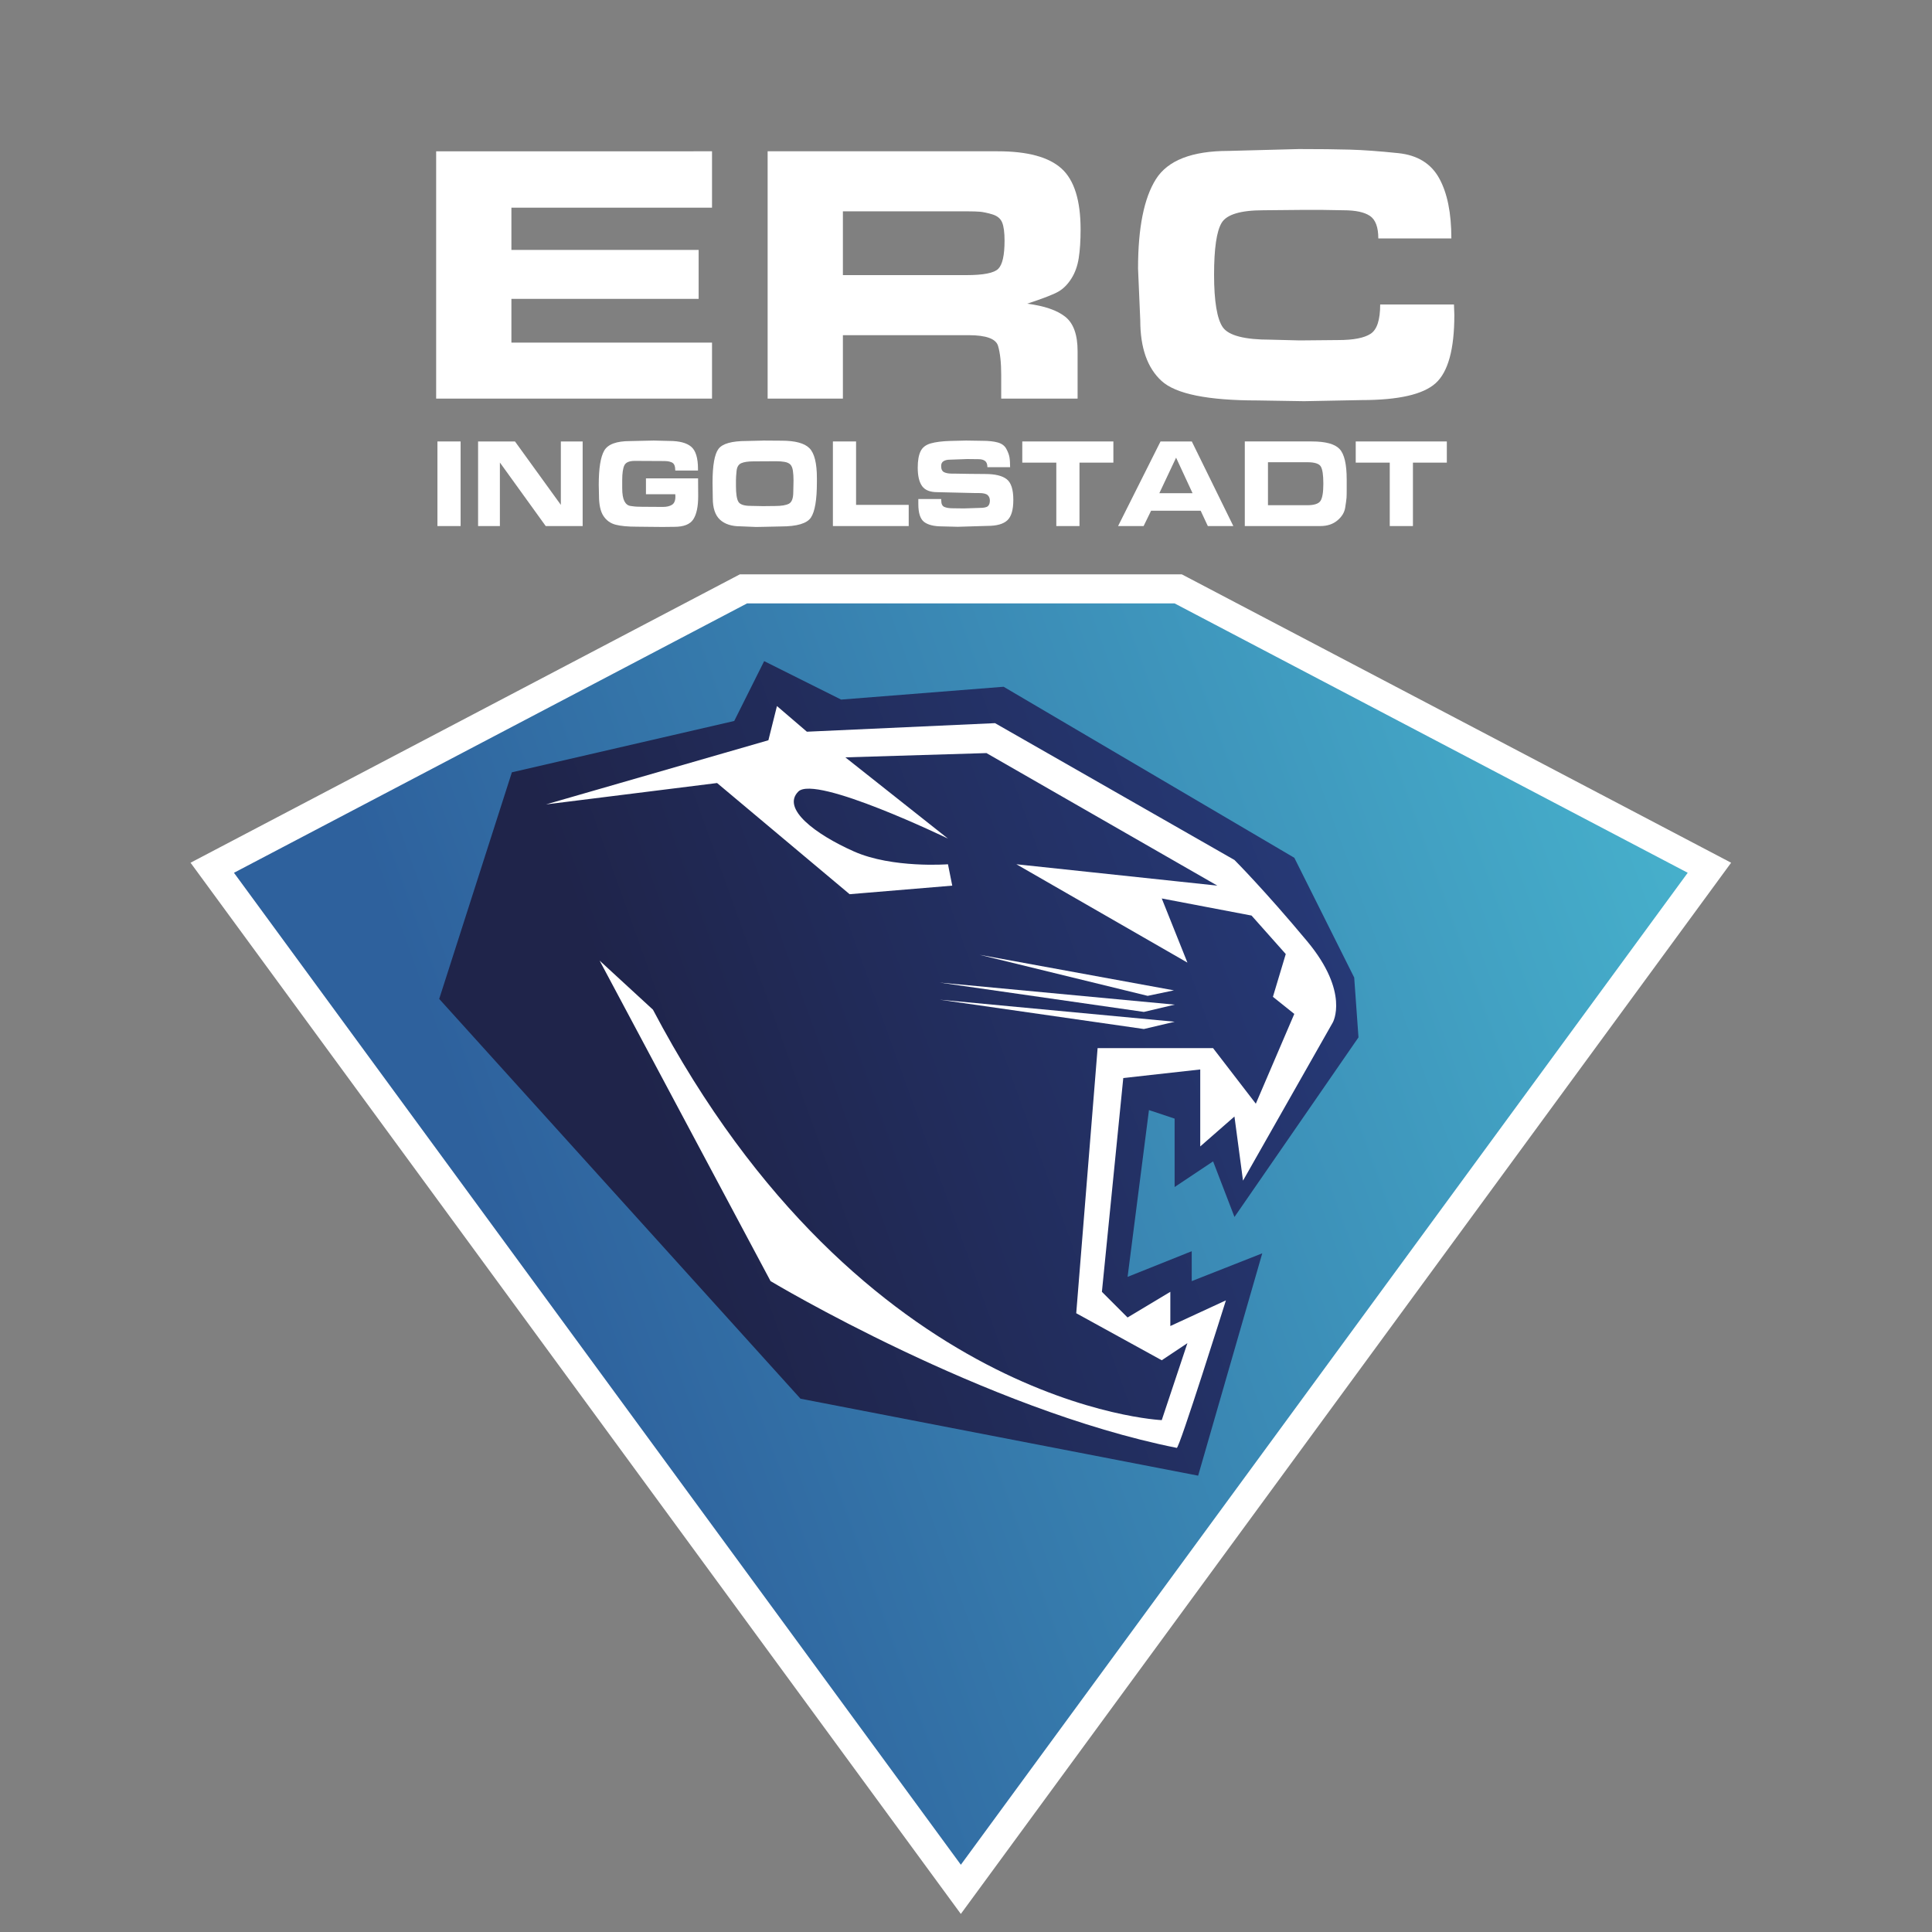 <svg fill="none" height="160" viewBox="0 0 160 160" width="160" xmlns="http://www.w3.org/2000/svg" xmlns:xlink="http://www.w3.org/1999/xlink"><rect x="0" y="0" width="160" height="160" fill="#808080" stroke="none"/><linearGradient id="a" gradientUnits="userSpaceOnUse" x1="24.145" x2="140.814" y1="119.32" y2="77.349"><stop offset=".18" stop-color="#2e619d"/><stop offset="1" stop-color="#46afcb"/></linearGradient><linearGradient id="b" gradientUnits="userSpaceOnUse" x1="43.349" x2="111.005" y1="102.117" y2="77.777"><stop offset=".18" stop-color="#1f244a"/><stop offset="1" stop-color="#263976"/></linearGradient><clipPath id="c"><path d="m0 0h160v160h-160z"/></clipPath><g clip-path="url(#c)"><path d="m17.577 71.863 43.993-23.095h36.004l43.993 23.095-61.995 84.606z" fill="url(#a)"/><path d="m97.277 49.972 42.493 22.308-60.196 82.151-60.198-82.151 42.491-22.308h35.409m.595-2.408h-36.597l-.525.275-42.493 22.308-2.476 1.3 1.653 2.256 60.196 82.151 1.943 2.65 1.943-2.65 60.197-82.151 1.652-2.256-2.476-1.3-42.492-22.308z" fill="#fff"/><path d="m66.293 115.834 32.932 6.374 5.31-18.413-5.841 2.302v-2.479l-5.312 2.125 1.77-13.81 2.125.707v5.665l3.187-2.124 1.77 4.603 10.27-14.873-.355-4.957-4.957-9.915-24.078-14.165-13.456 1.063-6.374-3.186-2.478 4.957-18.414 4.251-6.019 18.767z" fill="url(#b)"/><g fill="#fff"><path d="m49.65 79.539 14.164 26.558s17.705 10.623 33.639 13.81c.178.177 4.072-12.216 4.072-12.216l-4.603 2.125v-2.833l-3.542 2.126-2.125-2.126 1.77-17.705 6.374-.709v6.374l2.833-2.479.709 5.312 7.436-13.101s1.416-2.479-2.126-6.728c-3.541-4.249-6.019-6.728-6.019-6.728l-19.829-11.331-15.58.709-2.479-2.125-.709 2.833-18.413 5.312 14.164-1.77 10.977 9.207 8.498-.709-.354-1.77s-4.603.354-7.791-1.063c-3.186-1.416-6.019-3.542-4.603-4.958 1.416-1.416 12.394 3.895 12.394 3.895l-8.498-6.728 11.685-.354 19.122 10.977-16.643-1.77 14.164 8.145-2.125-5.312 7.436 1.416 2.833 3.187-1.063 3.542 1.77 1.416-3.186 7.436-3.542-4.603h-9.561l-1.77 21.955 7.082 3.895 2.125-1.416-2.125 6.374s-24.787-1.062-42.137-33.993l-4.427-4.072z"/><path d="m97.22 82.017-16.092-2.944 13.918 3.399z"/><path d="m97.282 83.2-19.46-1.826 16.908 2.429z"/><path d="m97.282 84.616-19.46-1.826 16.908 2.429z"/><path d="m58.966 12.529v4.668h-16.613v3.501h15.506v4.053h-15.506v3.623h16.613v4.638h-22.846v-20.482z"/><path d="m82.641 12.529c2.457 0 4.212.476 5.267 1.428 1.054.951 1.582 2.635 1.582 5.051 0 .921-.051 1.71-.154 2.365-.102.655-.307 1.224-.614 1.704-.307.482-.665.84-1.075 1.075s-1.269.568-2.58.998c1.433.184 2.488.548 3.162 1.09.676.543 1.013 1.489 1.013 2.84v3.93h-6.326v-1.966c0-1.002-.087-1.802-.26-2.395-.175-.593-.987-.891-2.441-.891h-10.41v5.252h-6.233v-20.481zm-2.61 10.255c1.412 0 2.292-.173 2.64-.522.348-.348.522-1.126.522-2.333 0-.676-.066-1.177-.2-1.505-.134-.327-.409-.552-.829-.676-.42-.123-.763-.194-1.028-.215-.267-.02-.584-.03-.951-.03h-10.38v5.282z"/><path d="m120.442 26.101c0 2.825-.518 4.704-1.55 5.635-1.034.932-3.077 1.397-6.126 1.397l-4.76.092-3.869-.062c-4.116 0-6.762-.537-7.939-1.612-1.177-1.075-1.766-2.748-1.766-5.021l-.184-4.299c0-3.357.491-5.819 1.474-7.384.983-1.565 2.989-2.349 6.019-2.349l5.834-.154c1.699 0 3.102.015 4.207.047 1.105.03 2.446.128 4.023.292 1.576.164 2.702.855 3.378 2.073s1.013 2.882 1.013 4.99h-6.05c0-.929-.23-1.55-.69-1.863-.461-.313-1.193-.47-2.196-.47l-1.751-.03h-1.719l-3.162.03c-1.883 0-3.036.346-3.455 1.038-.42.692-.629 2.127-.629 4.305s.246 3.695.738 4.367c.49.671 1.801 1.007 3.93 1.007l2.426.062 3.194-.03c1.248 0 2.139-.172 2.672-.516s.797-1.154.797-2.432h6.111l.031.891z"/><path d="m36.227 43.566v-7.007h1.919v7.007z"/><path d="m45.194 43.566-3.795-5.262v5.262h-1.806v-7.007h3.055l3.799 5.253v-5.253h1.806v7.007z"/><path d="m57.812 39.616.009 1.47c0 .861-.134 1.501-.402 1.918-.268.417-.789.625-1.565.625l-1.002.011-1.144-.011-.993-.011c-.726 0-1.3-.054-1.725-.163-.426-.108-.763-.348-1.012-.72-.248-.372-.373-.938-.373-1.702l-.019-.882c0-1.365.15-2.31.455-2.836.303-.525 1.014-.787 2.137-.787l1.437-.032.53-.011 1.286.032c.832 0 1.436.16 1.811.479s.563.933.563 1.844v.127h-1.881c0-.169-.023-.312-.066-.43-.044-.119-.126-.203-.245-.253-.12-.048-.235-.078-.345-.089s-.269-.015-.477-.015l-2.222-.011c-.455 0-.741.122-.861.367-.12.245-.179.658-.179 1.239v.652c0 .483.06.843.179 1.076.119.235.29.367.51.399.221.032.391.051.51.057.119.008.271.011.453.011l1.711.011c.322 0 .575-.06.762-.179.185-.119.279-.343.279-.673l-.009-.2h-2.429v-1.312z"/><path d="m63.2 36.485 1.532.011c1.121 0 1.889.206 2.301.62.412.414.619 1.24.619 2.479v.336c0 1.457-.164 2.432-.492 2.926s-1.156.741-2.487.741l-1.446.032-.605.011-1.305-.053c-.732 0-1.296-.184-1.692-.551-.397-.367-.596-.962-.596-1.781l-.019-1.291c0-1.421.164-2.351.492-2.789.328-.438 1.106-.656 2.334-.656l1.361-.032zm-1.04 5.41 1.031.021.983-.011c.542 0 .932-.065 1.168-.194.236-.13.354-.452.354-.963l.02-.948c0-.324-.018-.599-.053-.826-.035-.229-.105-.397-.212-.506-.107-.108-.266-.181-.477-.217-.211-.035-.436-.053-.676-.053l-1.91.011c-.435 0-.766.05-.993.147-.227.098-.358.307-.393.626s-.053.584-.053.795v.474c0 .646.068 1.082.203 1.306.136.224.471.337 1.007.337z"/><path d="m75.255 41.812v1.754h-6.278v-7.007h1.919v5.253z"/><path d="m77.95 41.444c0 .287.087.468.26.54.173.074.414.11.724.11l.908.011 1.285-.042c.352 0 .583-.048.689-.147.107-.098.161-.251.161-.462 0-.19-.062-.34-.184-.452-.123-.111-.358-.169-.704-.169h-.312l-3.158-.074c-.593 0-1.01-.166-1.252-.498-.242-.333-.364-.841-.364-1.528 0-.581.077-1.032.232-1.355s.435-.54.841-.656.939-.184 1.597-.205c.659-.021 1.102-.032 1.329-.032l1.343.021c.536 0 .968.047 1.296.141.328.095.56.268.695.519.136.251.223.48.26.683s.057.483.057.84h-1.881c0-.245-.065-.417-.194-.515-.13-.098-.31-.147-.543-.147l-.927-.011-1.466.053c-.196 0-.361.041-.497.12-.136.081-.203.215-.203.405 0 .259.08.429.241.509.161.081.379.12.658.12h.199l1.285.021 1.267.011c.813 0 1.404.141 1.773.426.369.283.554.853.554 1.707 0 .853-.166 1.394-.497 1.702-.331.309-.877.462-1.641.462l-2.458.074-1.285-.032c-.68 0-1.181-.122-1.504-.367-.322-.245-.482-.739-.482-1.481v-.42h1.891l.009.116z"/><path d="m87.479 43.566v-5.253h-2.818v-1.754h7.544v1.754h-2.807v5.253z"/><path d="m94.711 43.566h-2.116l3.515-7.007h2.59l3.439 7.007h-2.112l-.593-1.27h-4.106l-.619 1.27zm1.302-2.721h2.75l-1.364-2.943-1.388 2.943z"/><path d="m108.646 36.559c1.141 0 1.907.211 2.297.631.391.42.585 1.26.585 2.521v.808c0 .33-.004.56-.013.694-.009.133-.045.405-.109.814-.063.409-.28.769-.651 1.076-.372.309-.839.462-1.399.462h-6.267v-7.007h5.558zm.947 3.524v-.063c0-.685-.07-1.145-.208-1.383-.138-.238-.51-.357-1.115-.357h-3.262v3.561h3.233c.593 0 .966-.122 1.12-.366.155-.244.232-.709.232-1.392z"/><path d="m115.094 43.566v-5.253h-2.818v-1.754h7.544v1.754h-2.807v5.253z"/></g></g></svg>